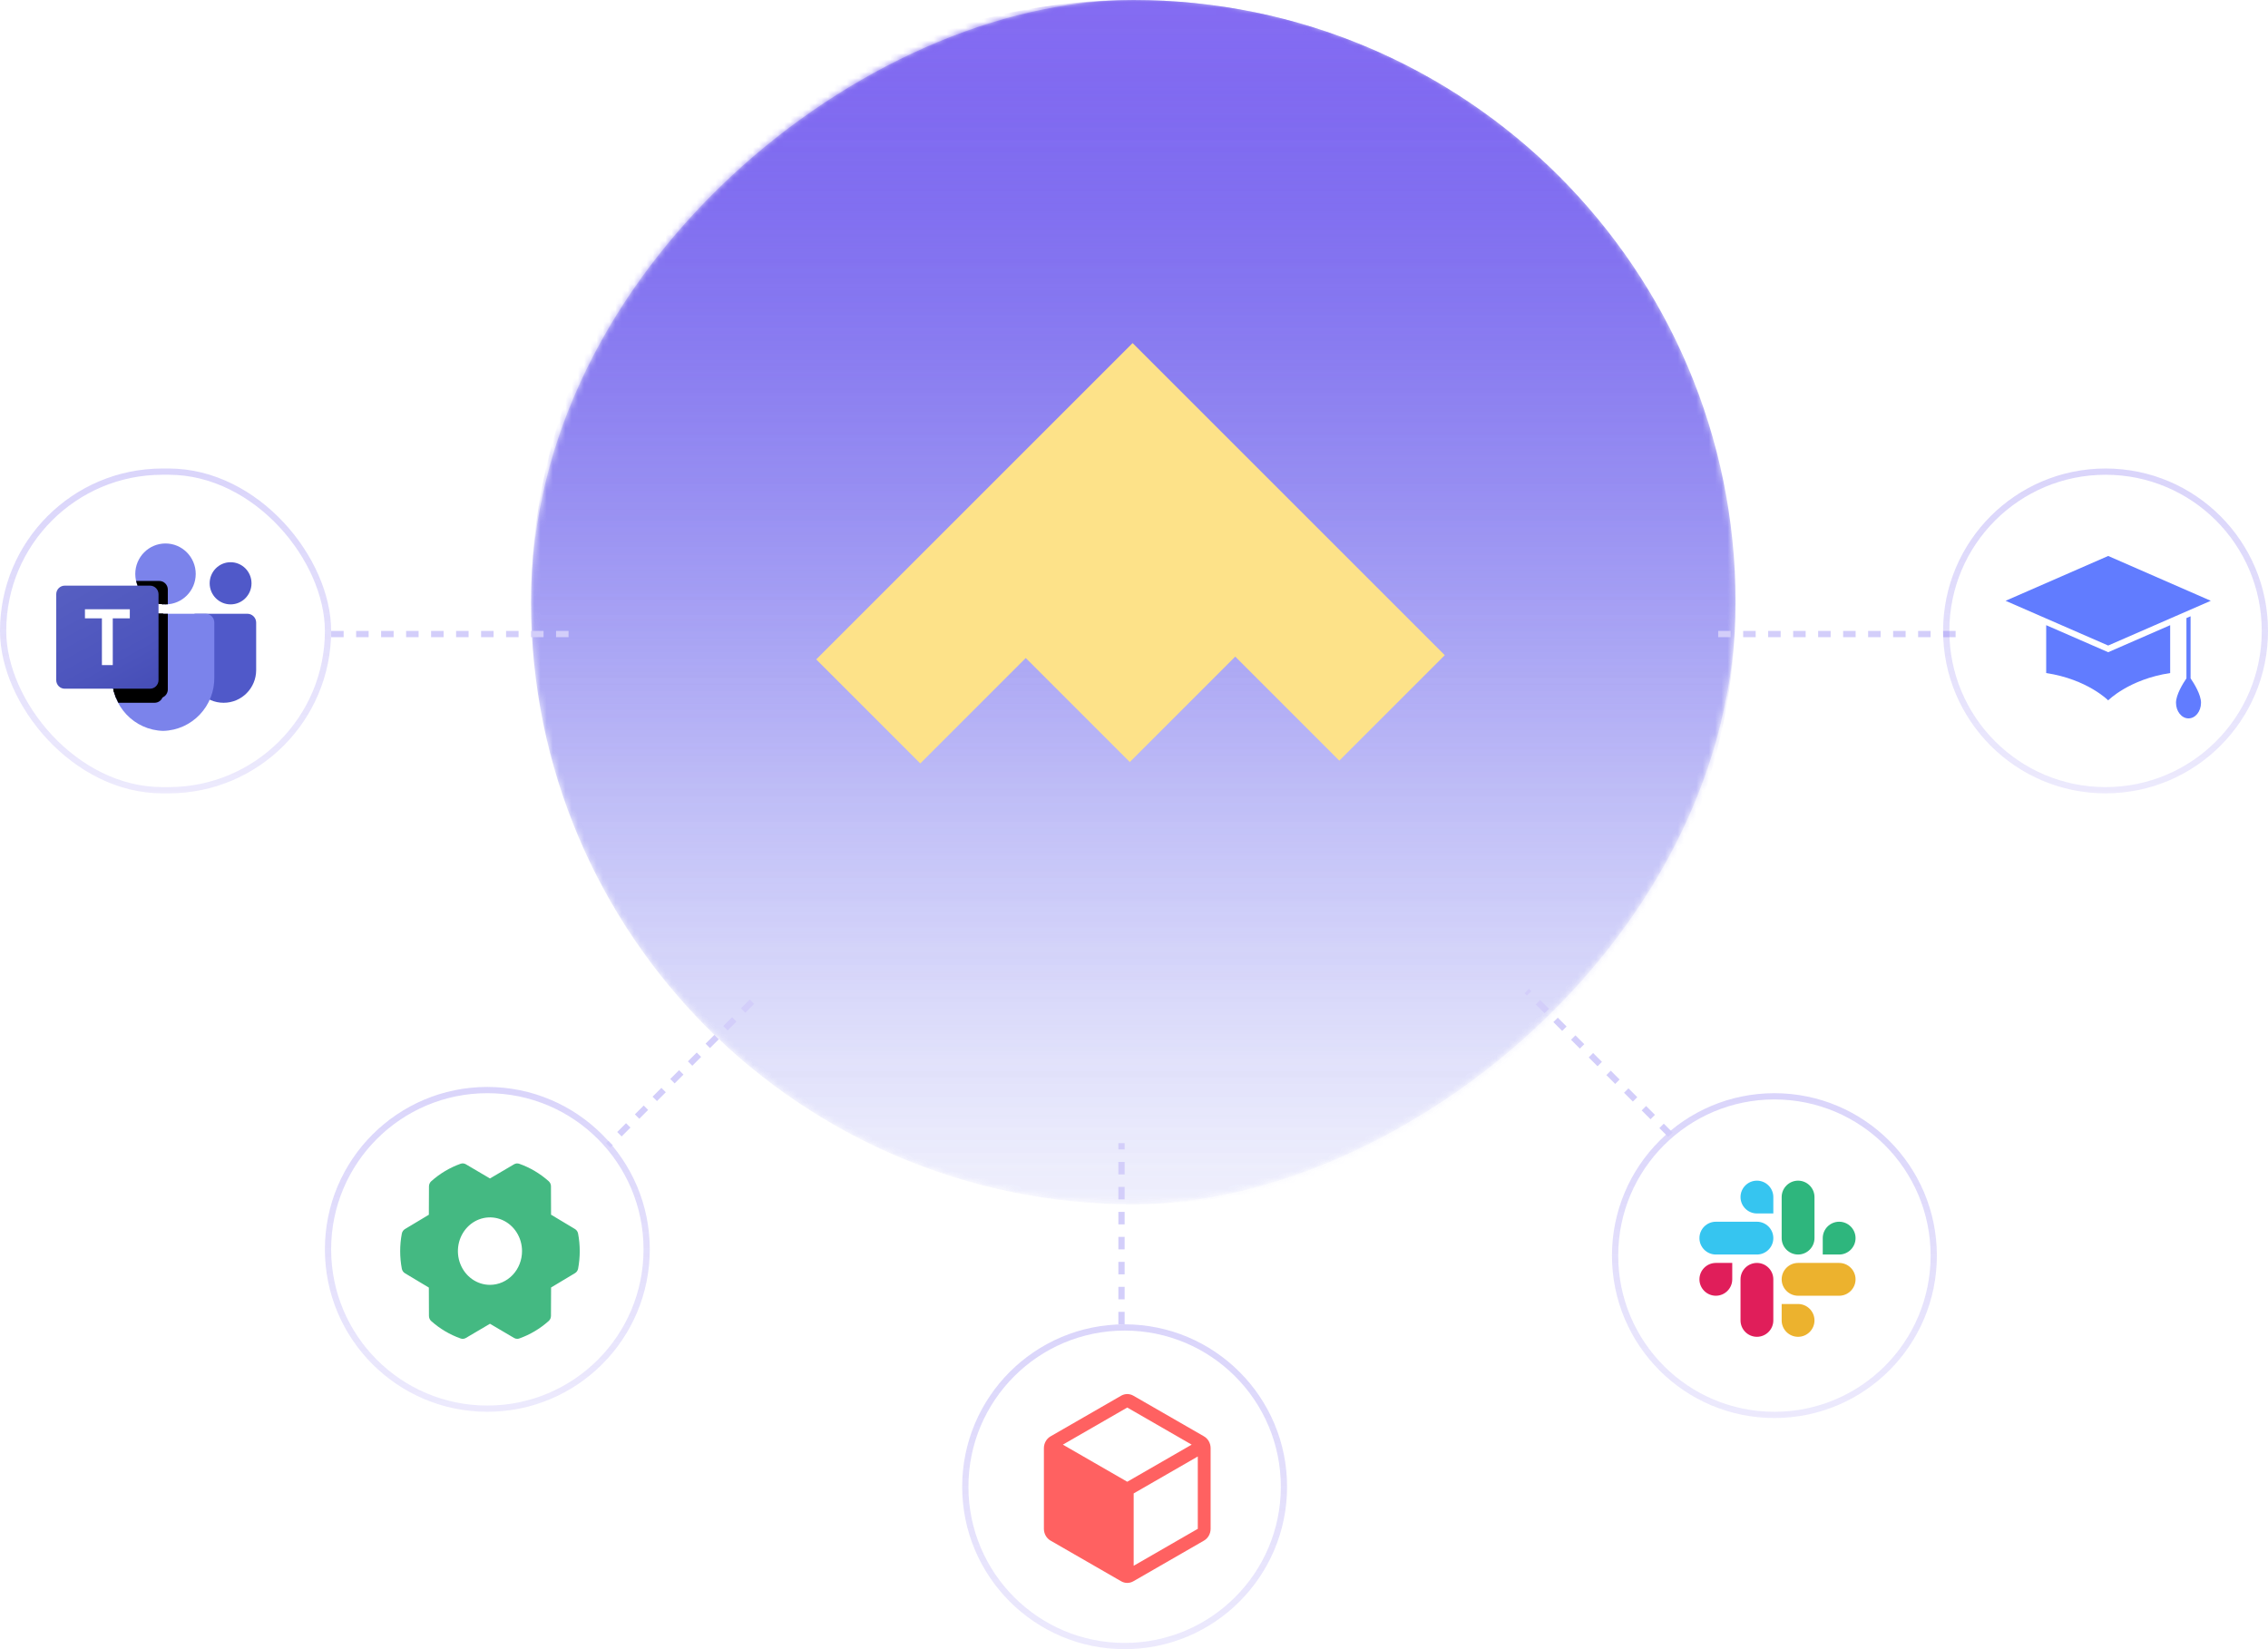 <svg width="363" height="264" viewBox="0 0 363 264" fill="none" xmlns="http://www.w3.org/2000/svg">
<mask id="mask0_716_4397" style="mask-type:alpha" maskUnits="userSpaceOnUse" x="84" y="0" width="194" height="193">
<rect x="277.781" width="192.788" height="192.788" rx="96.394" transform="rotate(90 277.781 0)" fill="url(#paint0_linear_716_4397)"/>
</mask>
<g mask="url(#mask0_716_4397)">
<g filter="url(#filter0_iii_716_4397)">
<rect x="277.781" width="192.788" height="192.788" rx="96.394" transform="rotate(90 277.781 0)" fill="url(#paint1_linear_716_4397)"/>
</g>
</g>
<mask id="mask1_716_4397" style="mask-type:alpha" maskUnits="userSpaceOnUse" x="84" y="0" width="194" height="193">
<rect x="277.781" width="192.788" height="192.788" rx="96.394" transform="rotate(90 277.781 0)" fill="url(#paint2_linear_716_4397)"/>
</mask>
<g mask="url(#mask1_716_4397)">
<g filter="url(#filter1_i_716_4397)">
<path d="M181.387 -4.21351e-06C234.624 -1.88645e-06 277.781 43.157 277.781 96.394C277.781 149.631 234.624 192.788 181.387 192.788C128.15 192.788 84.993 149.631 84.993 96.394C84.993 43.157 128.15 -6.54057e-06 181.387 -4.21351e-06Z" fill="url(#paint3_linear_716_4397)"/>
</g>
</g>
<g filter="url(#filter2_ddii_716_4397)">
<path d="M231.242 103.886L214.363 120.765L197.708 104.11L180.829 120.99L164.174 104.335L147.295 121.214L130.641 104.559L181.278 53.922L231.242 103.886Z" fill="#FDE289"/>
</g>
<rect x="0.5" y="75.5" width="52" height="51" rx="25.5" stroke="url(#paint4_linear_716_4397)"/>
<path d="M31.32 98.25H39.586C40.367 98.25 41 98.888 41 99.675V107.263C41 110.155 38.673 112.5 35.803 112.5H35.779C32.909 112.5 30.582 110.156 30.581 107.263C30.581 107.263 30.581 107.264 30.581 107.263V98.995C30.581 98.583 30.912 98.25 31.32 98.25Z" fill="#5059C9"/>
<path d="M36.907 96.75C38.757 96.75 40.256 95.239 40.256 93.375C40.256 91.511 38.757 90 36.907 90C35.057 90 33.558 91.511 33.558 93.375C33.558 95.239 35.057 96.75 36.907 96.75Z" fill="#5059C9"/>
<path d="M26.488 96.75C29.16 96.75 31.326 94.567 31.326 91.875C31.326 89.183 29.16 87 26.488 87C23.817 87 21.651 89.183 21.651 91.875C21.651 94.567 23.817 96.75 26.488 96.75Z" fill="#7B83EB"/>
<path d="M32.938 98.25H19.294C18.523 98.269 17.912 98.915 17.93 99.692V108.347C17.823 113.013 21.486 116.886 26.116 117C30.747 116.886 34.41 113.013 34.302 108.347V99.692C34.32 98.915 33.71 98.269 32.938 98.25Z" fill="#7B83EB"/>
<path d="M26.86 98.25V110.378C26.857 110.934 26.522 111.433 26.012 111.645C25.85 111.714 25.675 111.75 25.499 111.75H18.585C18.488 111.503 18.399 111.255 18.325 111C18.064 110.139 17.931 109.245 17.93 108.345V99.69C17.912 98.914 18.522 98.269 19.292 98.25H26.86Z" fill="black"/>
<path d="M26.116 98.25V111.127C26.116 111.305 26.081 111.481 26.012 111.645C25.802 112.159 25.306 112.496 24.754 112.5H18.935C18.808 112.252 18.689 112.005 18.585 111.75C18.481 111.495 18.399 111.255 18.325 111C18.064 110.139 17.931 109.245 17.93 108.345V99.69C17.912 98.914 18.522 98.269 19.292 98.25H26.116Z" fill="black"/>
<path d="M26.116 98.25L26.116 109.628C26.111 110.383 25.504 110.994 24.754 111L18.325 111C18.064 110.139 17.931 109.245 17.93 108.345V99.69C17.912 98.914 18.522 98.269 19.292 98.25H26.116Z" fill="black"/>
<path d="M25.372 98.25V109.628C25.366 110.383 24.76 110.994 24.01 111L18.325 111C18.064 110.139 17.931 109.245 17.93 108.345V99.69C17.912 98.914 18.522 98.269 19.292 98.25H25.372Z" fill="black"/>
<path d="M26.86 94.373V96.735C26.734 96.743 26.615 96.75 26.488 96.75C26.362 96.75 26.243 96.743 26.116 96.735C25.865 96.718 25.616 96.678 25.372 96.615C23.865 96.255 22.62 95.19 22.023 93.75C21.921 93.508 21.841 93.257 21.785 93H25.499C26.25 93.003 26.858 93.616 26.86 94.373Z" fill="black"/>
<path d="M26.116 95.123L26.116 96.735C25.865 96.718 25.616 96.678 25.372 96.615C23.865 96.255 22.62 95.19 22.023 93.75L24.754 93.75C25.505 93.753 26.113 94.366 26.116 95.123Z" fill="black"/>
<path d="M26.116 95.123L26.116 96.735C25.865 96.718 25.616 96.678 25.372 96.615C23.865 96.255 22.62 95.19 22.023 93.75L24.754 93.75C25.505 93.753 26.113 94.366 26.116 95.123Z" fill="black"/>
<path d="M25.372 95.123L25.372 96.615C23.865 96.255 22.62 95.19 22.023 93.75L24.01 93.75C24.761 93.753 25.369 94.366 25.372 95.123Z" fill="black"/>
<path d="M10.364 93.75H24.008C24.761 93.75 25.372 94.365 25.372 95.125V108.875C25.372 109.634 24.761 110.25 24.008 110.25H10.364C9.611 110.25 9 109.634 9 108.875V95.125C9 94.365 9.611 93.75 10.364 93.75Z" fill="url(#paint5_linear_716_4397)"/>
<path d="M20.776 98.984H18.049V106.469H16.311V98.984H13.596V97.531H20.776V98.984Z" fill="white"/>
<path d="M52.5 200C52.5 185.917 63.917 174.5 78 174.5C92.083 174.5 103.5 185.917 103.5 200C103.5 214.083 92.083 225.5 78 225.5C63.917 225.5 52.5 214.083 52.5 200Z" stroke="url(#paint6_linear_716_4397)"/>
<path d="M92.525 197.473C92.497 197.321 92.437 197.177 92.351 197.052C92.265 196.926 92.154 196.821 92.026 196.744L88.199 194.449L88.184 189.911C88.183 189.754 88.151 189.6 88.088 189.458C88.025 189.317 87.934 189.191 87.821 189.09C86.433 187.854 84.834 186.907 83.11 186.299C82.974 186.251 82.83 186.233 82.688 186.247C82.545 186.261 82.406 186.306 82.281 186.379L78.421 188.65L74.557 186.375C74.432 186.301 74.293 186.256 74.15 186.242C74.007 186.228 73.863 186.246 73.727 186.294C72.004 186.906 70.407 187.856 69.021 189.095C68.908 189.196 68.817 189.322 68.754 189.463C68.692 189.605 68.659 189.759 68.658 189.915L68.639 194.457L64.812 196.752C64.684 196.829 64.573 196.934 64.487 197.06C64.401 197.185 64.342 197.329 64.313 197.481C63.963 199.333 63.963 201.24 64.313 203.092C64.342 203.244 64.401 203.388 64.487 203.514C64.573 203.639 64.684 203.744 64.812 203.821L68.639 206.116L68.654 210.656C68.655 210.812 68.688 210.966 68.75 211.108C68.813 211.25 68.904 211.376 69.017 211.477C70.406 212.712 72.004 213.659 73.728 214.267C73.864 214.315 74.008 214.333 74.151 214.32C74.293 214.306 74.432 214.261 74.557 214.187L78.421 211.91L82.285 214.185C82.438 214.274 82.61 214.321 82.785 214.32C82.897 214.32 83.009 214.301 83.115 214.263C84.838 213.652 86.434 212.702 87.821 211.464C87.934 211.364 88.025 211.238 88.088 211.097C88.15 210.955 88.183 210.801 88.184 210.645L88.203 206.102L92.03 203.807C92.158 203.731 92.269 203.626 92.355 203.5C92.441 203.374 92.5 203.23 92.529 203.078C92.877 201.228 92.876 199.323 92.525 197.473ZM78.421 205.68C77.406 205.68 76.414 205.363 75.57 204.77C74.726 204.176 74.069 203.333 73.68 202.346C73.292 201.36 73.19 200.274 73.388 199.226C73.586 198.179 74.075 197.217 74.792 196.462C75.51 195.706 76.424 195.192 77.42 194.984C78.415 194.775 79.447 194.882 80.385 195.291C81.323 195.7 82.124 196.392 82.688 197.28C83.252 198.168 83.553 199.212 83.553 200.28C83.553 201.712 83.012 203.086 82.05 204.098C81.087 205.111 79.782 205.68 78.421 205.68Z" fill="#44B982"/>
<path d="M154.5 238C154.5 223.917 165.917 212.5 180 212.5C194.083 212.5 205.5 223.917 205.5 238C205.5 252.083 194.083 263.5 180 263.5C165.917 263.5 154.5 252.083 154.5 238Z" stroke="url(#paint7_linear_716_4397)"/>
<path d="M192.696 229.93L181.406 223.43C181.105 223.255 180.766 223.163 180.421 223.163C180.076 223.163 179.737 223.255 179.436 223.43L168.146 229.933C167.824 230.118 167.555 230.392 167.367 230.724C167.179 231.057 167.08 231.436 167.079 231.823V244.734C167.08 245.121 167.179 245.5 167.367 245.833C167.555 246.165 167.824 246.438 168.146 246.624L179.436 253.127C179.737 253.302 180.076 253.394 180.421 253.394C180.766 253.394 181.105 253.302 181.406 253.127L192.696 246.624C193.018 246.438 193.287 246.165 193.475 245.833C193.663 245.5 193.762 245.121 193.763 244.734V231.824C193.763 231.437 193.664 231.057 193.476 230.723C193.288 230.39 193.019 230.116 192.696 229.93ZM180.421 237.2L170.113 231.26L180.421 225.32L190.729 231.26L180.421 237.2ZM181.447 250.651V239.067L191.71 233.157V244.734L181.447 250.651Z" fill="#FF6161"/>
<line x1="179.5" y1="212" x2="179.5" y2="183" stroke="#D3CEFA" stroke-dasharray="2 2"/>
<line x1="313" y1="101.5" x2="275" y2="101.5" stroke="#D3CEFA" stroke-dasharray="2 2"/>
<line x1="91" y1="101.5" x2="53" y2="101.5" stroke="#D3CEFA" stroke-dasharray="2 2"/>
<path d="M258.5 201C258.5 186.917 269.917 175.5 284 175.5C298.083 175.5 309.5 186.917 309.5 201C309.5 215.083 298.083 226.5 284 226.5C269.917 226.5 258.5 215.083 258.5 201Z" stroke="url(#paint8_linear_716_4397)"/>
<path d="M277.251 204.797C277.251 206.242 276.071 207.423 274.626 207.423C273.181 207.423 272 206.242 272 204.797C272 203.352 273.181 202.171 274.626 202.171H277.251V204.797Z" fill="#E01E5A"/>
<path d="M278.575 204.797C278.575 203.352 279.755 202.171 281.201 202.171C282.646 202.171 283.826 203.352 283.826 204.797V211.372C283.826 212.817 282.646 213.997 281.201 213.997C279.755 213.997 278.575 212.817 278.575 211.372V204.797Z" fill="#E01E5A"/>
<path d="M281.201 194.251C279.755 194.251 278.575 193.071 278.575 191.626C278.575 190.181 279.755 189 281.201 189C282.646 189 283.826 190.181 283.826 191.626V194.251H281.201Z" fill="#36C5F0"/>
<path d="M281.2 195.575C282.645 195.575 283.826 196.755 283.826 198.201C283.826 199.646 282.645 200.826 281.2 200.826H274.626C273.181 200.826 272 199.646 272 198.201C272 196.755 273.181 195.575 274.626 195.575H281.2Z" fill="#36C5F0"/>
<path d="M291.736 198.201C291.736 196.755 292.916 195.575 294.362 195.575C295.807 195.575 296.987 196.755 296.987 198.201C296.987 199.646 295.807 200.826 294.362 200.826H291.736V198.201Z" fill="#2EB67D"/>
<path d="M290.413 198.2C290.413 199.645 289.232 200.826 287.787 200.826C286.342 200.826 285.161 199.645 285.161 198.2V191.626C285.161 190.181 286.342 189 287.787 189C289.232 189 290.413 190.181 290.413 191.626V198.2Z" fill="#2EB67D"/>
<path d="M287.787 208.746C289.232 208.746 290.413 209.927 290.413 211.372C290.413 212.817 289.232 213.998 287.787 213.998C286.342 213.998 285.161 212.817 285.161 211.372V208.746H287.787Z" fill="#ECB22E"/>
<path d="M287.787 207.423C286.342 207.423 285.161 206.242 285.161 204.797C285.161 203.352 286.342 202.171 287.787 202.171H294.361C295.806 202.171 296.987 203.352 296.987 204.797C296.987 206.242 295.806 207.423 294.361 207.423H287.787Z" fill="#ECB22E"/>
<path d="M311.5 101C311.5 86.917 322.917 75.5 337 75.5C351.083 75.5 362.5 86.917 362.5 101C362.5 115.083 351.083 126.5 337 126.5C322.917 126.5 311.5 115.083 311.5 101Z" stroke="url(#paint9_linear_716_4397)"/>
<path d="M337.421 89L353.842 96.175L337.421 103.337L321 96.175L337.421 89ZM327.499 100.079V107.743C334.087 108.736 337.421 112.117 337.421 112.117C337.421 112.117 340.754 108.736 347.343 107.743V100.079L337.421 104.407L327.499 100.079ZM350.609 108.589V98.654L349.945 98.944V108.591C349.376 109.428 348.276 111.212 348.276 112.494C348.276 113.877 349.173 115 350.277 115C351.382 115 352.279 113.877 352.279 112.494C352.279 111.199 351.178 109.421 350.609 108.589Z" fill="#617CFF"/>
<line x1="120.354" y1="160.354" x2="97.354" y2="183.354" stroke="#D3CEFA" stroke-dasharray="2 2"/>
<line y1="-0.5" x2="32.527" y2="-0.5" transform="matrix(-0.707 -0.707 -0.707 0.707 267 182)" stroke="#D3CEFA" stroke-dasharray="2 2"/>
<defs>
<filter id="filter0_iii_716_4397" x="84.993" y="0" width="192.788" height="192.788" filterUnits="userSpaceOnUse" color-interpolation-filters="sRGB">
<feFlood flood-opacity="0" result="BackgroundImageFix"/>
<feBlend mode="normal" in="SourceGraphic" in2="BackgroundImageFix" result="shape"/>
<feColorMatrix in="SourceAlpha" type="matrix" values="0 0 0 0 0 0 0 0 0 0 0 0 0 0 0 0 0 0 127 0" result="hardAlpha"/>
<feOffset/>
<feGaussianBlur stdDeviation="3.758"/>
<feComposite in2="hardAlpha" operator="arithmetic" k2="-1" k3="1"/>
<feColorMatrix type="matrix" values="0 0 0 0 1 0 0 0 0 0.138 0 0 0 0 0.914 0 0 0 1 0"/>
<feBlend mode="normal" in2="shape" result="effect1_innerShadow_716_4397"/>
<feColorMatrix in="SourceAlpha" type="matrix" values="0 0 0 0 0 0 0 0 0 0 0 0 0 0 0 0 0 0 127 0" result="hardAlpha"/>
<feOffset/>
<feGaussianBlur stdDeviation="11.671"/>
<feComposite in2="hardAlpha" operator="arithmetic" k2="-1" k3="1"/>
<feColorMatrix type="matrix" values="0 0 0 0 0.259 0 0 0 0 0.138 0 0 0 0 1 0 0 0 1 0"/>
<feBlend mode="plus-lighter" in2="effect1_innerShadow_716_4397" result="effect2_innerShadow_716_4397"/>
<feColorMatrix in="SourceAlpha" type="matrix" values="0 0 0 0 0 0 0 0 0 0 0 0 0 0 0 0 0 0 127 0" result="hardAlpha"/>
<feOffset/>
<feGaussianBlur stdDeviation="11.671"/>
<feComposite in2="hardAlpha" operator="arithmetic" k2="-1" k3="1"/>
<feColorMatrix type="matrix" values="0 0 0 0 1 0 0 0 0 1 0 0 0 0 1 0 0 0 1 0"/>
<feBlend mode="plus-lighter" in2="effect2_innerShadow_716_4397" result="effect3_innerShadow_716_4397"/>
</filter>
<filter id="filter1_i_716_4397" x="84.993" y="0" width="192.788" height="192.788" filterUnits="userSpaceOnUse" color-interpolation-filters="sRGB">
<feFlood flood-opacity="0" result="BackgroundImageFix"/>
<feBlend mode="normal" in="SourceGraphic" in2="BackgroundImageFix" result="shape"/>
<feColorMatrix in="SourceAlpha" type="matrix" values="0 0 0 0 0 0 0 0 0 0 0 0 0 0 0 0 0 0 127 0" result="hardAlpha"/>
<feOffset/>
<feGaussianBlur stdDeviation="11.671"/>
<feComposite in2="hardAlpha" operator="arithmetic" k2="-1" k3="1"/>
<feColorMatrix type="matrix" values="0 0 0 0 1 0 0 0 0 1 0 0 0 0 1 0 0 0 1 0"/>
<feBlend mode="plus-lighter" in2="shape" result="effect1_innerShadow_716_4397"/>
</filter>
<filter id="filter2_ddii_716_4397" x="128.641" y="50.922" width="104.601" height="73.292" filterUnits="userSpaceOnUse" color-interpolation-filters="sRGB">
<feFlood flood-opacity="0" result="BackgroundImageFix"/>
<feColorMatrix in="SourceAlpha" type="matrix" values="0 0 0 0 0 0 0 0 0 0 0 0 0 0 0 0 0 0 127 0" result="hardAlpha"/>
<feOffset dy="-1"/>
<feGaussianBlur stdDeviation="1"/>
<feComposite in2="hardAlpha" operator="out"/>
<feColorMatrix type="matrix" values="0 0 0 0 0 0 0 0 0 0 0 0 0 0 0 0 0 0 0.07 0"/>
<feBlend mode="normal" in2="BackgroundImageFix" result="effect1_dropShadow_716_4397"/>
<feColorMatrix in="SourceAlpha" type="matrix" values="0 0 0 0 0 0 0 0 0 0 0 0 0 0 0 0 0 0 127 0" result="hardAlpha"/>
<feOffset dy="1"/>
<feGaussianBlur stdDeviation="0.5"/>
<feComposite in2="hardAlpha" operator="out"/>
<feColorMatrix type="matrix" values="0 0 0 0 1 0 0 0 0 1 0 0 0 0 1 0 0 0 0.22 0"/>
<feBlend mode="normal" in2="effect1_dropShadow_716_4397" result="effect2_dropShadow_716_4397"/>
<feBlend mode="normal" in="SourceGraphic" in2="effect2_dropShadow_716_4397" result="shape"/>
<feColorMatrix in="SourceAlpha" type="matrix" values="0 0 0 0 0 0 0 0 0 0 0 0 0 0 0 0 0 0 127 0" result="hardAlpha"/>
<feOffset dy="3"/>
<feGaussianBlur stdDeviation="2"/>
<feComposite in2="hardAlpha" operator="arithmetic" k2="-1" k3="1"/>
<feColorMatrix type="matrix" values="0 0 0 0 1 0 0 0 0 1 0 0 0 0 1 0 0 0 0.59 0"/>
<feBlend mode="normal" in2="shape" result="effect3_innerShadow_716_4397"/>
<feColorMatrix in="SourceAlpha" type="matrix" values="0 0 0 0 0 0 0 0 0 0 0 0 0 0 0 0 0 0 127 0" result="hardAlpha"/>
<feOffset dy="-2"/>
<feGaussianBlur stdDeviation="1"/>
<feComposite in2="hardAlpha" operator="arithmetic" k2="-1" k3="1"/>
<feColorMatrix type="matrix" values="0 0 0 0 0 0 0 0 0 0 0 0 0 0 0 0 0 0 0.12 0"/>
<feBlend mode="normal" in2="effect3_innerShadow_716_4397" result="effect4_innerShadow_716_4397"/>
</filter>
<linearGradient id="paint0_linear_716_4397" x1="522.703" y1="96.394" x2="277.781" y2="96.394" gradientUnits="userSpaceOnUse">
<stop stop-color="#E87E51" stop-opacity="0"/>
<stop offset="1" stop-color="#E87E51"/>
</linearGradient>
<linearGradient id="paint1_linear_716_4397" x1="545.203" y1="96.394" x2="277.781" y2="96.394" gradientUnits="userSpaceOnUse">
<stop stop-color="#5160E8" stop-opacity="0"/>
<stop offset="1" stop-color="#6751E9"/>
</linearGradient>
<linearGradient id="paint2_linear_716_4397" x1="501.703" y1="96.394" x2="277.781" y2="96.394" gradientUnits="userSpaceOnUse">
<stop stop-color="#E87E51" stop-opacity="0"/>
<stop offset="1" stop-color="#E87E51"/>
</linearGradient>
<linearGradient id="paint3_linear_716_4397" x1="181.387" y1="264.922" x2="181.387" y2="0" gradientUnits="userSpaceOnUse">
<stop stop-color="#5160E8" stop-opacity="0"/>
<stop offset="1" stop-color="#856CF2"/>
</linearGradient>
<linearGradient id="paint4_linear_716_4397" x1="26.5" y1="75" x2="26.5" y2="127" gradientUnits="userSpaceOnUse">
<stop stop-color="#8372F0" stop-opacity="0.3"/>
<stop offset="1" stop-color="#8372F0" stop-opacity="0.15"/>
</linearGradient>
<linearGradient id="paint5_linear_716_4397" x1="14.559" y1="85.047" x2="33.485" y2="120.012" gradientUnits="userSpaceOnUse">
<stop stop-color="#5A62C3"/>
<stop offset="0.5" stop-color="#4D55BD"/>
<stop offset="1" stop-color="#3940AB"/>
</linearGradient>
<linearGradient id="paint6_linear_716_4397" x1="78" y1="174" x2="78" y2="226" gradientUnits="userSpaceOnUse">
<stop stop-color="#8372F0" stop-opacity="0.3"/>
<stop offset="1" stop-color="#8372F0" stop-opacity="0.15"/>
</linearGradient>
<linearGradient id="paint7_linear_716_4397" x1="180" y1="212" x2="180" y2="264" gradientUnits="userSpaceOnUse">
<stop stop-color="#8372F0" stop-opacity="0.3"/>
<stop offset="1" stop-color="#8372F0" stop-opacity="0.15"/>
</linearGradient>
<linearGradient id="paint8_linear_716_4397" x1="284" y1="175" x2="284" y2="227" gradientUnits="userSpaceOnUse">
<stop stop-color="#8372F0" stop-opacity="0.3"/>
<stop offset="1" stop-color="#8372F0" stop-opacity="0.15"/>
</linearGradient>
<linearGradient id="paint9_linear_716_4397" x1="337" y1="75" x2="337" y2="127" gradientUnits="userSpaceOnUse">
<stop stop-color="#8372F0" stop-opacity="0.3"/>
<stop offset="1" stop-color="#8372F0" stop-opacity="0.15"/>
</linearGradient>
</defs>
</svg>
